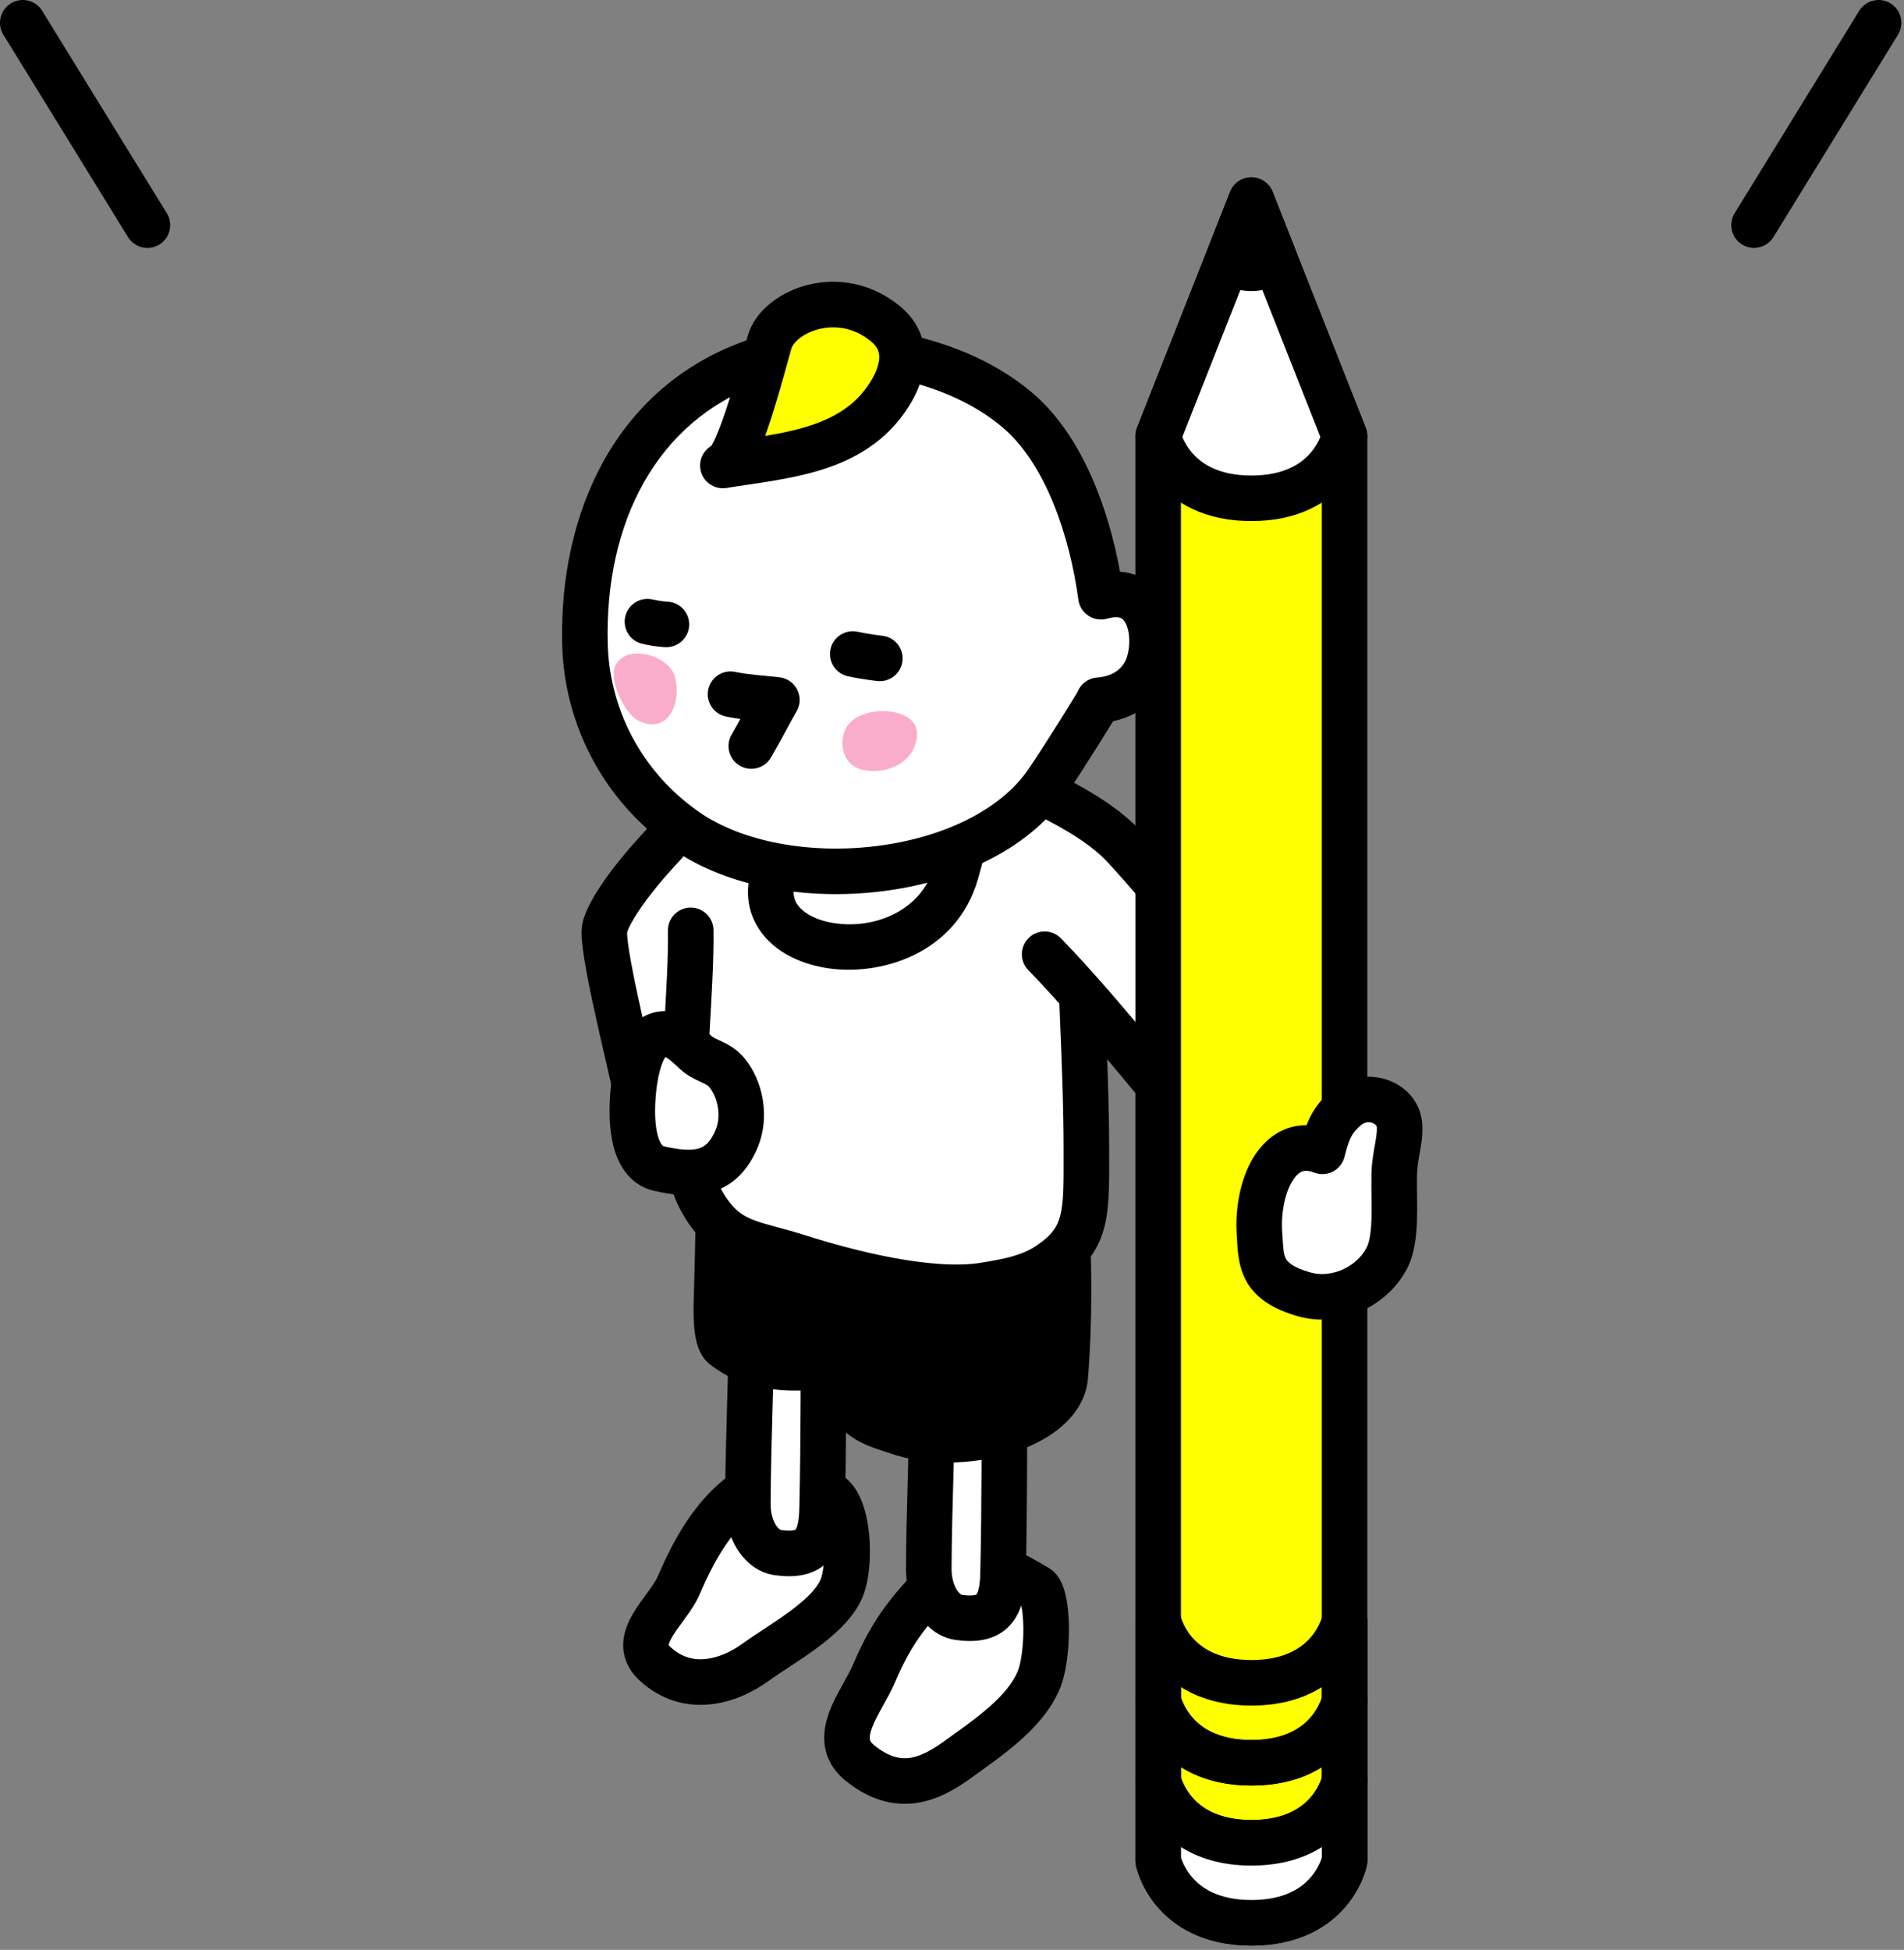 <svg width="209" height="214" viewBox="0 0 209 214" fill="none" xmlns="http://www.w3.org/2000/svg">
<rect x="0" y="0" width="209" height="214" fill="#808080" stroke="none"/>
<g clip-path="url(#clip0_121_2044)">
<path d="M103.93 172.53C99.96 176.5 98.04 178.74 95.93 183.69C94.58 186.84 90.99 190.75 94.4 193.5C98.6 196.88 102.04 195.36 105.19 193.07C108.28 190.82 112.39 188.13 113.98 184.5C115.16 181.8 115.13 174.96 113.82 174.22C111.81 173.07 106.72 169.74 103.92 172.54L103.93 172.53Z" fill="white"/>
<path d="M102.173 170.752C104.627 168.319 107.866 168.828 109.959 169.527C112.122 170.25 114.172 171.54 115.049 172.043C115.881 172.513 116.306 173.259 116.513 173.698C116.748 174.197 116.902 174.738 117.008 175.235C117.224 176.241 117.321 177.428 117.334 178.598C117.358 180.844 117.076 183.659 116.271 185.501L116.27 185.503C115.26 187.809 113.519 189.677 111.792 191.185C110.07 192.688 108.128 194.023 106.662 195.091L106.66 195.092C105 196.298 102.938 197.557 100.528 197.888C97.968 198.238 95.385 197.501 92.832 195.447L92.831 195.446C91.545 194.409 90.764 193.11 90.539 191.625C90.327 190.23 90.645 188.924 91.038 187.871C91.431 186.816 91.987 185.796 92.456 184.952C92.962 184.04 93.358 183.345 93.632 182.705C95.914 177.354 98.075 174.851 102.141 170.784C102.145 170.78 102.148 170.776 102.152 170.772L102.163 170.762C102.166 170.758 102.17 170.755 102.173 170.752ZM108.374 174.269C106.725 173.719 106.031 173.964 105.688 174.308C101.836 178.16 100.162 180.138 98.23 184.67L98.228 184.675C97.827 185.61 97.268 186.585 96.828 187.378C96.35 188.239 95.969 188.959 95.722 189.619C95.475 190.281 95.45 190.665 95.482 190.875C95.5 190.995 95.551 191.216 95.969 191.554H95.968C97.615 192.879 98.852 193.071 99.849 192.935C100.996 192.777 102.229 192.131 103.718 191.049C105.342 189.867 107 188.731 108.503 187.419C110 186.112 111.11 184.821 111.69 183.497C112.064 182.639 112.356 180.684 112.334 178.652C112.323 177.682 112.241 176.852 112.119 176.282C112.103 176.21 112.084 176.148 112.07 176.094C111.012 175.476 109.723 174.72 108.374 174.269Z" fill="black"/>
<path d="M83.76 162.63C79.14 164.74 76.43 169.49 74.52 173.96C73.3 176.81 68.98 179.9 71.9 182.6C75.54 185.97 80.06 184.53 82.92 182.45C85.78 180.37 90.91 177.68 92.35 174.39C93.42 171.95 93.26 165.31 91.02 164C88.33 162.43 86.11 161.54 83.76 162.62V162.63Z" fill="white"/>
<path d="M82.716 160.348C86.099 158.793 89.185 160.088 91.77 161.547L92.281 161.841L92.282 161.842C93.583 162.603 94.279 163.917 94.667 164.963C95.082 166.082 95.312 167.347 95.417 168.553C95.619 170.864 95.418 173.62 94.64 175.394L94.639 175.393C93.632 177.692 91.5 179.521 89.653 180.885C88.683 181.601 87.677 182.268 86.772 182.864C85.841 183.476 85.046 183.995 84.391 184.472C82.711 185.693 80.455 186.8 77.957 187.056C75.373 187.32 72.601 186.654 70.203 184.435C69.019 183.34 68.378 181.981 68.406 180.464C68.432 179.104 68.996 177.924 69.506 177.063C70.017 176.199 70.687 175.319 71.161 174.665C71.698 173.925 72.04 173.402 72.222 172.976C74.13 168.51 77.097 163.041 82.499 160.463C82.569 160.422 82.641 160.382 82.716 160.348ZM89.691 166.12C87.138 164.638 85.97 164.411 84.92 164.843C84.88 164.864 84.84 164.885 84.799 164.904C81.104 166.591 78.704 170.529 76.819 174.942V174.944C76.391 175.943 75.734 176.875 75.209 177.6C74.621 178.411 74.165 179.007 73.809 179.609C73.471 180.18 73.413 180.459 73.406 180.545C73.412 180.555 73.421 180.571 73.437 180.591C73.465 180.629 73.514 180.688 73.597 180.764L73.599 180.765C74.841 181.915 76.148 182.215 77.448 182.081C78.836 181.939 80.269 181.287 81.449 180.428C82.224 179.865 83.142 179.267 84.023 178.688C84.929 178.092 85.833 177.49 86.683 176.863C88.475 175.54 89.626 174.377 90.06 173.387L90.061 173.386C90.353 172.72 90.606 170.936 90.436 168.989C90.355 168.066 90.191 167.273 89.98 166.703C89.838 166.321 89.723 166.162 89.691 166.12Z" fill="black"/>
<path d="M102.41 150.88C102.41 155.14 101.97 165.7 101.95 172.16C101.94 174.91 103.35 177.24 105.24 177.51C108.62 177.98 110 176.72 110.1 172.85C110.28 165.54 110.25 155.69 110.25 151.76" fill="white"/>
<path d="M99.91 150.88C99.91 149.499 101.029 148.38 102.41 148.38C103.791 148.38 104.91 149.499 104.91 150.88C104.91 153.056 104.798 156.81 104.686 160.766C104.574 164.753 104.46 168.976 104.45 172.168V172.169C104.446 173.136 104.696 173.94 105.014 174.46C105.171 174.715 105.322 174.868 105.43 174.949C105.529 175.023 105.582 175.033 105.593 175.034C106.279 175.129 106.706 175.113 106.955 175.067C107.071 175.045 107.132 175.02 107.155 175.009C107.174 175 107.178 174.995 107.179 174.994C107.196 174.978 107.553 174.588 107.6 172.788C107.779 165.517 107.75 155.707 107.75 151.76C107.75 150.379 108.869 149.26 110.25 149.26C111.63 149.26 112.75 150.379 112.75 151.76C112.75 155.673 112.78 165.562 112.599 172.911V172.914C112.546 174.982 112.164 177.157 110.621 178.621C108.994 180.164 106.813 180.253 104.895 179.986L104.886 179.984C102.988 179.713 101.596 178.454 100.75 177.07C99.893 175.67 99.444 173.934 99.45 172.151C99.46 168.883 99.576 164.596 99.688 160.624C99.801 156.62 99.91 152.964 99.91 150.88Z" fill="black"/>
<path d="M82.55 143.77C82.55 148.03 82.11 158.59 82.09 165.05C82.08 167.8 83.49 170.13 85.38 170.4C88.76 170.87 90.14 169.61 90.24 165.74C90.42 158.43 90.39 148.58 90.39 144.65" fill="white"/>
<path d="M80.05 143.77C80.05 142.389 81.169 141.27 82.55 141.27C83.931 141.27 85.05 142.389 85.05 143.77C85.05 145.946 84.938 149.7 84.826 153.656C84.713 157.643 84.6 161.866 84.59 165.058V165.059C84.586 166.026 84.836 166.83 85.154 167.35C85.311 167.605 85.462 167.758 85.57 167.839C85.668 167.913 85.722 167.923 85.733 167.924C86.419 168.019 86.846 168.003 87.095 167.957C87.211 167.935 87.272 167.91 87.295 167.899C87.314 167.89 87.318 167.885 87.319 167.884C87.336 167.868 87.693 167.478 87.74 165.678C87.919 158.407 87.89 148.597 87.89 144.65C87.89 143.269 89.009 142.15 90.39 142.15C91.77 142.15 92.89 143.269 92.89 144.65C92.89 148.563 92.92 158.452 92.739 165.801V165.804C92.686 167.872 92.304 170.047 90.761 171.511C89.134 173.055 86.953 173.143 85.035 172.876L85.026 172.875C83.128 172.603 81.736 171.344 80.89 169.96C80.033 168.56 79.583 166.824 79.59 165.041C79.6 161.773 79.716 157.486 79.828 153.514C79.941 149.51 80.05 145.854 80.05 143.77Z" fill="black"/>
<path d="M79.02 125.97C78.91 130.25 78.81 137.82 78.65 142.65C78.56 145.23 78.74 147.19 79.46 147.76C83.37 150.86 88.36 150.1 92.1 149.87C91.54 149.9 93.61 154.45 94.01 154.87C95.29 156.26 96.79 156.51 98.46 157.12C105.28 159.61 116.51 156.7 116.94 151.03C117.44 144.5 117.38 137.96 116.94 131.86" fill="black"/>
<path d="M79.085 123.471C80.465 123.507 81.555 124.654 81.519 126.034C81.411 130.242 81.308 137.908 81.148 142.733V142.738C81.105 143.975 81.133 144.941 81.227 145.612C81.252 145.789 81.278 145.922 81.302 146.018C82.677 147.004 84.267 147.435 86.035 147.571C87.517 147.684 88.954 147.588 90.44 147.48L91.947 147.374C91.953 147.374 91.96 147.374 91.966 147.373C93.341 147.3 94.516 148.352 94.595 149.727C94.604 149.871 94.596 150.012 94.581 150.151C94.674 150.435 94.818 150.82 95.003 151.262C95.231 151.81 95.487 152.369 95.703 152.803C95.808 153.015 95.895 153.178 95.957 153.287C96.653 153.985 97.276 154.026 99.318 154.772H99.317C102.113 155.793 106.058 155.746 109.372 154.742C111.008 154.247 112.33 153.564 113.217 152.815C114.094 152.073 114.405 151.398 114.447 150.841V150.839C114.936 144.447 114.878 138.032 114.446 132.04C114.347 130.663 115.383 129.466 116.76 129.366C118.137 129.267 119.334 130.303 119.433 131.68C119.881 137.887 119.943 144.551 119.432 151.218L119.433 151.219C119.261 153.497 118.006 155.312 116.444 156.633C114.891 157.946 112.899 158.898 110.821 159.528C106.707 160.774 101.626 160.937 97.602 159.468C96.408 159.032 93.988 158.537 92.171 156.564L92.172 156.562C91.893 156.259 91.688 155.897 91.618 155.773C91.493 155.553 91.358 155.296 91.225 155.029C90.958 154.491 90.656 153.831 90.387 153.186C90.297 152.969 90.207 152.742 90.12 152.516C88.753 152.607 87.195 152.675 85.653 152.557C83.139 152.364 80.378 151.678 77.908 149.72L77.672 149.515C77.152 149.021 76.858 148.435 76.683 147.98C76.475 147.436 76.352 146.853 76.275 146.305C76.122 145.208 76.104 143.905 76.151 142.563C76.311 137.727 76.409 130.257 76.521 125.906C76.557 124.525 77.704 123.435 79.085 123.471ZM92.285 152.362C92.34 152.357 92.396 152.351 92.452 152.343C92.397 152.351 92.341 152.357 92.285 152.362ZM92.56 152.325C92.572 152.323 92.584 152.32 92.595 152.318C92.584 152.32 92.572 152.323 92.56 152.325Z" fill="black"/>
<path d="M85.53 87.36C78.25 85.4 75.56 89.78 72.08 93.52C69.56 96.24 66.85 99.87 66.38 101.83C65.93 103.7 68.9 115.56 70.02 120.6C70.91 124.58 75.36 121.34 79.27 121.16C83.27 120.98 83.7 122.27 83.75 117.54C83.8 113.44 83.96 109.47 84.31 105.47" fill="white"/>
<path d="M76.013 86.21C78.666 84.477 81.9 83.794 86.18 84.946C87.513 85.305 88.303 86.676 87.944 88.01C87.585 89.343 86.213 90.133 84.88 89.774C81.88 88.966 80.128 89.493 78.747 90.395C77.071 91.49 75.896 93.088 73.913 95.219C72.718 96.509 71.483 98.01 70.505 99.399C69.512 100.809 68.982 101.834 68.834 102.339C68.834 102.394 68.835 102.529 68.853 102.77C68.886 103.189 68.959 103.752 69.07 104.448C69.292 105.834 69.644 107.598 70.055 109.499C70.888 113.361 71.874 117.42 72.46 120.054L72.463 120.064C72.591 120.055 72.776 120.036 73.032 119.986C73.77 119.842 74.526 119.6 75.644 119.296C76.654 119.021 77.888 118.721 79.155 118.663H79.157C79.981 118.626 80.686 118.646 81.221 118.667C81.234 118.367 81.245 117.989 81.25 117.513V117.51C81.3 113.364 81.463 109.329 81.819 105.252C81.94 103.876 83.153 102.859 84.528 102.979C85.904 103.1 86.921 104.313 86.801 105.688C86.458 109.611 86.299 113.516 86.25 117.57C86.238 118.715 86.206 119.754 86.043 120.568C85.867 121.445 85.411 122.676 84.064 123.315C83.518 123.574 82.989 123.648 82.616 123.676C82.244 123.703 81.864 123.693 81.561 123.682C80.906 123.659 80.256 123.617 79.384 123.656L79.385 123.657C78.697 123.689 77.908 123.862 76.957 124.121C76.113 124.351 74.967 124.703 73.992 124.893C73.04 125.08 71.649 125.253 70.324 124.697C68.769 124.045 67.924 122.685 67.58 121.145L67.579 121.142C67.044 118.737 65.987 114.347 65.168 110.553C64.752 108.626 64.376 106.759 64.133 105.238C64.011 104.48 63.917 103.77 63.869 103.163C63.829 102.65 63.791 101.903 63.949 101.245H63.95C64.307 99.758 65.36 98.021 66.417 96.52C67.541 94.924 68.922 93.251 70.246 91.821L70.25 91.817C71.745 90.21 73.655 87.749 76.013 86.21Z" fill="black"/>
<path d="M75.82 102.11C75.9 108.69 74.81 117.63 75.15 124.3C75.36 128.54 76.46 131.56 78.4 133.84C80.68 136.51 83.09 136.52 87.68 137.97C92.98 139.65 102.1 142.05 108.13 141.05C110.71 140.63 113.06 140.19 115.13 138.81C119.49 135.9 119.25 133.02 119.25 126.15C119.25 116.56 118.38 104.87 118.38 95.95C118.38 90.72 115.59 87.64 111.41 85.2C109.29 83.96 101 82.89 98.63 82.29C92.82 80.84 91.32 80.24 81.06 84.58C81.65 85.02 82.44 85.19 83.24 85.34" fill="white"/>
<path d="M75.789 99.61C77.17 99.594 78.303 100.699 78.319 102.08C78.361 105.479 78.101 109.47 77.884 113.312C77.677 116.975 77.507 120.52 77.62 123.569L77.647 124.173V124.177C77.838 128.03 78.815 130.469 80.304 132.22C81.096 133.147 81.862 133.6 83.008 134.006C83.635 134.228 84.347 134.425 85.27 134.676C86.17 134.92 87.229 135.206 88.433 135.586L88.436 135.587C91.029 136.409 94.528 137.397 98.087 138.057C101.698 138.726 105.141 139.012 107.721 138.584L107.729 138.582C110.348 138.156 112.181 137.771 113.743 136.729C115.5 135.557 116.091 134.596 116.4 133.359C116.789 131.798 116.75 129.775 116.75 126.15C116.75 121.417 116.535 116.149 116.317 110.902C116.101 105.682 115.88 100.473 115.88 95.95C115.88 93.82 115.325 92.253 114.42 90.971C113.483 89.644 112.072 88.481 110.15 87.359L110.148 87.358C109.954 87.245 109.352 87.014 108.233 86.728C107.198 86.464 105.95 86.207 104.65 85.962C102.193 85.498 99.307 85.038 98.025 84.715C95.004 83.961 93.616 83.587 91.734 83.754C90.318 83.879 88.552 84.328 85.736 85.39C85.734 85.525 85.723 85.663 85.697 85.801C85.443 87.158 84.136 88.051 82.779 87.797C82.06 87.662 80.69 87.423 79.566 86.584C78.847 86.048 78.471 85.17 78.578 84.28C78.686 83.391 79.261 82.626 80.086 82.277C85.221 80.105 88.481 79.023 91.293 78.773C93.457 78.582 95.274 78.9 97.224 79.364L99.235 79.864L99.243 79.866C100.335 80.142 102.772 80.519 105.578 81.049C106.911 81.301 108.282 81.581 109.471 81.885C110.576 82.167 111.804 82.535 112.67 83.041L113.092 83.291C115.185 84.56 117.096 86.09 118.505 88.087C120.04 90.262 120.88 92.85 120.88 95.95C120.88 100.347 121.094 105.443 121.313 110.695C121.53 115.921 121.75 121.294 121.75 126.15C121.75 129.396 121.83 132.247 121.25 134.57C120.589 137.218 119.12 139.153 116.518 140.89L116.517 140.891C113.941 142.608 111.077 143.102 108.538 143.516C105.088 144.088 100.957 143.674 97.176 142.974C93.343 142.263 89.631 141.211 86.925 140.353V140.352C85.834 140.008 84.871 139.749 83.958 139.501C83.067 139.259 82.173 139.014 81.339 138.719C79.564 138.09 77.986 137.204 76.499 135.464L76.496 135.46C74.106 132.651 72.883 129.052 72.653 124.428L72.624 123.767C72.5 120.434 72.686 116.663 72.892 113.03C73.114 109.09 73.359 105.322 73.32 102.141C73.304 100.76 74.409 99.627 75.789 99.61Z" fill="black"/>
<path d="M86.64 92.75C77.64 104.93 101.19 108.91 104.94 95.8C108.69 82.69 105.33 84.56 105.33 84.56" fill="white"/>
<path d="M104.745 82.112C105.043 82.022 105.516 81.924 106.083 81.989C106.69 82.059 107.337 82.311 107.891 82.822C108.422 83.312 108.738 83.919 108.925 84.508C109.276 85.618 109.29 87.049 109.063 88.828C108.829 90.669 108.3 93.144 107.344 96.487C104.998 104.688 96.594 107.231 90.594 106.224C87.566 105.715 84.474 104.213 82.969 101.383C81.356 98.352 82.041 94.769 84.63 91.265C85.45 90.154 87.015 89.919 88.126 90.739C89.236 91.56 89.471 93.125 88.65 94.235C86.739 96.821 86.993 98.303 87.383 99.034C87.879 99.966 89.221 100.923 91.423 101.293C95.886 102.043 101.133 100.022 102.537 95.112C103.455 91.901 103.913 89.693 104.103 88.197C104.179 87.604 104.208 87.145 104.213 86.795C103.777 86.578 103.4 86.233 103.145 85.775C102.474 84.569 102.908 83.046 104.114 82.375L105.212 84.347C104.115 82.375 104.117 82.374 104.12 82.372C104.121 82.371 104.123 82.37 104.125 82.369C104.128 82.367 104.133 82.365 104.136 82.363C104.144 82.359 104.152 82.354 104.161 82.35C104.178 82.341 104.197 82.331 104.217 82.321C104.256 82.301 104.302 82.279 104.354 82.256C104.457 82.211 104.589 82.159 104.745 82.112ZM106.363 86.834C106.368 86.832 106.374 86.831 106.38 86.828C106.408 86.816 106.435 86.803 106.463 86.789C106.476 86.782 106.49 86.775 106.504 86.768C106.511 86.764 106.517 86.76 106.524 86.756C106.528 86.754 106.531 86.752 106.535 86.75C106.537 86.749 106.54 86.748 106.541 86.747L106.54 86.746C106.482 86.778 106.423 86.807 106.363 86.834Z" fill="black"/>
<path d="M114.67 104.73C121.84 112.1 129.37 122.27 135.01 128.1C138.86 132.08 146.33 128.56 146.59 124.23C146.81 120.47 144.02 117.52 141.89 114.96C136.95 109.02 127.54 97.3 123.26 92.77C119.76 89.06 111.45 84.85 99.76 81.83" fill="white"/>
<path d="M97.339 81.205C97.684 79.868 99.048 79.064 100.385 79.409C106.357 80.952 111.512 82.81 115.656 84.784C119.759 86.738 123.023 88.877 125.076 91.053C129.428 95.659 138.951 107.517 143.812 113.361L144.615 114.316C145.473 115.337 146.46 116.544 147.253 117.839C148.343 119.617 149.236 121.806 149.086 124.376L149.085 124.38C148.873 127.909 145.913 130.502 143.05 131.612C140.168 132.73 136.312 132.781 133.484 130.105L133.213 129.838C130.311 126.838 126.944 122.747 123.49 118.591C119.999 114.389 116.384 110.078 112.878 106.474C111.915 105.484 111.937 103.901 112.927 102.938C113.917 101.976 115.499 101.997 116.462 102.986C120.126 106.752 123.86 111.211 127.336 115.394C130.85 119.623 134.069 123.532 136.807 126.362C137.808 127.397 139.455 127.643 141.242 126.95C143.138 126.214 144.043 124.885 144.094 124.084C144.164 122.894 143.772 121.728 142.989 120.451C142.379 119.455 141.63 118.539 140.81 117.561L139.968 116.559C134.948 110.523 125.65 98.941 121.443 94.487L121.442 94.485C119.995 92.951 117.354 91.132 113.506 89.299C109.698 87.485 104.853 85.728 99.135 84.251C97.798 83.906 96.994 82.542 97.339 81.205Z" fill="black"/>
<path d="M120.6 76.87C120.73 76.86 116.57 83.46 114.97 85.81C107.63 96.59 86.07 98.69 75.28 91.15C68.22 86.22 64.41 78.54 64.21 70.7C63.86 56.85 69.8 44.35 82.62 39.77C91.18 36.71 104.5 38.63 111.98 45.27C117.11 49.83 119.87 58.23 120.85 65.49C125.94 64.02 127.16 69.24 126.12 72.76C125.57 74.63 123.88 76.61 120.6 76.86V76.87Z" fill="white"/>
<path d="M81.778 37.416C86.553 35.709 92.475 35.436 98.133 36.42C103.617 37.373 109.11 39.552 113.244 43.057L113.64 43.4L113.641 43.401C118.839 48.022 121.683 55.829 122.944 62.749C123.63 62.792 124.294 62.94 124.925 63.202C126.386 63.808 127.382 64.909 128.002 66.101C129.183 68.375 129.17 71.254 128.518 73.465C127.789 75.943 125.722 78.403 122.182 79.153C122.167 79.178 122.153 79.204 122.138 79.229C121.731 79.9 121.164 80.811 120.549 81.788C119.323 83.734 117.863 86.003 117.036 87.217C112.798 93.442 104.744 96.857 96.72 97.832C88.668 98.81 79.901 97.429 73.849 93.2L73.134 92.685C66.093 87.448 62.181 79.627 61.743 71.57L61.711 70.763C61.344 56.228 67.615 42.477 81.778 37.417V37.416ZM97.276 41.345C92.265 40.474 87.247 40.771 83.462 42.124L83.461 42.125C71.985 46.224 66.376 57.472 66.709 70.636L66.735 71.299C67.107 78.138 70.523 84.779 76.711 89.1L76.712 89.101C81.449 92.411 88.858 93.75 96.117 92.868C103.405 91.983 109.802 88.959 112.903 84.403L113.592 83.372C114.375 82.181 115.402 80.577 116.318 79.123C116.927 78.157 117.476 77.272 117.862 76.635C118.05 76.327 118.188 76.092 118.274 75.94C118.617 75.075 119.43 74.442 120.41 74.367C122.574 74.202 123.442 73.007 123.722 72.054L123.723 72.051C124.109 70.743 124.006 69.255 123.566 68.407C123.374 68.038 123.176 67.889 123.009 67.82C122.839 67.749 122.41 67.642 121.544 67.892C120.846 68.094 120.093 67.982 119.484 67.585C118.876 67.188 118.469 66.545 118.372 65.825C117.416 58.745 114.767 51.093 110.32 47.139L110.006 46.868C106.72 44.083 102.129 42.189 97.276 41.345ZM120.56 79.368C120.639 79.369 120.717 79.369 120.792 79.363C120.715 79.369 120.637 79.369 120.56 79.368ZM120.329 79.353C120.393 79.36 120.457 79.365 120.52 79.368C120.456 79.366 120.392 79.36 120.329 79.353ZM120.054 79.307C120.109 79.32 120.164 79.33 120.219 79.338C120.163 79.33 120.108 79.32 120.054 79.307ZM119.847 79.251C119.886 79.263 119.926 79.274 119.966 79.285C119.926 79.274 119.886 79.263 119.847 79.251ZM119.564 79.143C119.621 79.169 119.678 79.192 119.735 79.213C119.677 79.192 119.62 79.169 119.564 79.143ZM118.742 78.542C118.974 78.801 119.241 78.991 119.519 79.123C119.295 79.016 119.087 78.876 118.901 78.705C118.846 78.653 118.793 78.598 118.742 78.542ZM118.606 78.373C118.634 78.41 118.662 78.447 118.691 78.482C118.661 78.447 118.633 78.41 118.606 78.373ZM118.123 77.195C118.125 77.212 118.128 77.229 118.131 77.247C118.128 77.23 118.125 77.212 118.123 77.195Z" fill="black"/>
<path d="M97.2 35.54C100.18 38 98.86 41.34 97.64 43.27C93.63 49.67 85.84 50.01 79.35 51.09C81.1 50.8 84 39.03 84.5 37.47C85.56 34.12 92.13 31.35 97.2 35.54Z" fill="#FFFF00"/>
<path d="M88.754 31.248C91.846 30.494 95.585 30.963 98.791 33.612C100.966 35.407 101.655 37.679 101.487 39.802C101.33 41.766 100.46 43.487 99.753 44.606L99.752 44.605C97.327 48.471 93.777 50.433 90.171 51.561C86.691 52.65 82.777 53.054 79.76 53.556L79.759 53.555V53.556C78.397 53.782 77.11 52.861 76.884 51.499C76.71 50.452 77.216 49.45 78.078 48.94C78.191 48.757 78.349 48.462 78.542 48.033C79.007 47 79.516 45.562 80.011 44C80.501 42.456 80.955 40.863 81.322 39.545C81.671 38.29 81.975 37.159 82.12 36.707C83.006 33.92 85.837 31.96 88.754 31.248ZM78.942 48.623C78.872 48.635 78.806 48.65 78.745 48.666C78.809 48.65 78.874 48.635 78.94 48.624L78.942 48.623ZM95.608 37.467C93.745 35.927 91.664 35.686 89.939 36.107C88.042 36.569 87.06 37.666 86.883 38.224L86.88 38.233C86.775 38.562 86.528 39.487 86.139 40.886C85.767 42.223 85.293 43.883 84.777 45.512C84.529 46.293 84.265 47.085 83.993 47.842C85.606 47.575 87.165 47.263 88.678 46.789C91.59 45.879 93.938 44.471 95.522 41.943L95.527 41.934C96.04 41.123 96.439 40.209 96.503 39.406C96.555 38.761 96.414 38.133 95.609 37.468L95.608 37.467Z" fill="black"/>
<path d="M96.58 72.26C96.58 72.26 94.98 72.08 93.61 71.78L96.58 72.26Z" fill="#FCEE21"/>
<path d="M91.168 71.245C91.463 69.896 92.796 69.042 94.145 69.338C94.746 69.469 95.422 69.579 95.966 69.658C96.234 69.697 96.462 69.727 96.621 69.747C96.7 69.757 96.762 69.764 96.803 69.769C96.824 69.772 96.839 69.773 96.848 69.774C96.853 69.775 96.856 69.775 96.858 69.775L96.86 69.776C98.232 69.931 99.218 71.168 99.064 72.54C98.919 73.826 97.823 74.774 96.556 74.76L96.3 74.744H96.293C96.288 74.743 96.282 74.742 96.275 74.741C96.26 74.739 96.24 74.737 96.215 74.734C96.163 74.728 96.089 74.719 95.997 74.708C95.813 74.685 95.555 74.651 95.252 74.607C94.653 74.521 93.844 74.391 93.075 74.222C91.726 73.927 90.872 72.594 91.168 71.245Z" fill="black"/>
<path d="M73.15 68.53C73.15 68.53 72.44 68.53 71.07 68.23L73.15 68.53Z" fill="#FCEE21"/>
<path d="M68.628 67.695C68.923 66.346 70.257 65.492 71.605 65.788C72.202 65.918 72.632 65.978 72.891 66.006C73.021 66.02 73.108 66.026 73.151 66.029C73.172 66.03 73.183 66.03 73.183 66.03H73.151L73.15 66.031C74.531 66.031 75.65 67.149 75.65 68.53C75.65 69.91 74.531 71.03 73.15 71.03V68.53C73.15 70.923 73.15 71.025 73.149 71.03H73.109C73.093 71.029 73.073 71.029 73.05 71.029C73.006 71.028 72.951 71.025 72.884 71.022C72.752 71.015 72.575 71.002 72.356 70.978C71.918 70.931 71.308 70.842 70.535 70.672C69.186 70.377 68.332 69.043 68.628 67.695Z" fill="black"/>
<path d="M77.743 75.68C78.024 74.329 79.348 73.461 80.7 73.743C82.23 74.062 83.676 74.122 85.561 74.335C86.407 74.431 87.145 74.951 87.522 75.714C87.898 76.478 87.861 77.38 87.422 78.109C87.09 78.661 86.745 79.305 86.287 80.156C85.837 80.99 85.304 81.978 84.632 83.135C83.939 84.329 82.409 84.735 81.215 84.043C80.021 83.35 79.615 81.82 80.308 80.626C80.668 80.005 80.985 79.435 81.275 78.906C80.74 78.833 80.202 78.746 79.68 78.637C78.329 78.356 77.461 77.032 77.743 75.68Z" fill="black"/>
<path d="M95.56 78.18C97.54 77.76 101.02 78.26 100.64 81C100.26 83.76 97.26 85.04 94.73 84.5C93.32 84.2 92.54 83.1 92.48 81.7C92.4 79.74 93.62 78.6 95.55 78.19L95.56 78.18Z" fill="#FAADCB"/>
<path d="M68.93 71.88C70.78 71.27 73.54 72.48 74.06 74.19C74.9 76.93 73.43 80.76 70.07 79.09C68.55 78.34 66.64 74.41 67.66 72.83C67.97 72.36 68.41 72.05 68.92 71.88H68.93Z" fill="#FAADCB"/>
<path d="M69.47 120.32C69.16 124.67 70.03 127.74 72.36 128.26C76.13 129.1 79.21 129.02 80.89 124.9C81.82 122.62 81.35 119.62 79.78 117.72C78.86 116.62 77.75 116.54 76.69 115.78C75.79 115.14 74.04 112.75 71.99 113.69C70.09 114.55 69.58 118.69 69.47 120.32Z" fill="white"/>
<path d="M70.948 111.418C73.167 110.4 75.107 111.331 76.198 112.089C76.755 112.476 77.231 112.909 77.565 113.219C77.753 113.394 77.868 113.502 77.991 113.613L78.139 113.742L78.147 113.748C78.442 113.96 78.636 114.016 79.371 114.369C79.993 114.668 80.799 115.112 81.548 115.944L81.698 116.116L81.707 116.127C83.858 118.73 84.486 122.703 83.204 125.844C82.137 128.461 80.436 130.15 78.118 130.837C76.017 131.46 73.766 131.135 71.817 130.7H71.816C69.511 130.186 68.199 128.408 67.559 126.534C66.935 124.707 66.81 122.473 66.976 120.143H66.977C67.038 119.245 67.208 117.616 67.652 116.039C67.874 115.249 68.192 114.374 68.659 113.585C69.115 112.816 69.835 111.926 70.948 111.418ZM72.961 116.134C72.796 116.414 72.622 116.837 72.465 117.394C72.153 118.504 72.014 119.754 71.964 120.488L71.963 120.498C71.819 122.518 71.975 123.993 72.29 124.918C72.584 125.779 72.868 125.813 72.903 125.819H72.904C74.724 126.225 75.898 126.28 76.699 126.043C77.284 125.87 77.962 125.459 78.575 123.956H78.576C79.153 122.54 78.843 120.518 77.858 119.319C77.729 119.167 77.586 119.059 77.204 118.875C76.889 118.724 76.004 118.361 75.242 117.817V117.817C75.006 117.65 74.791 117.462 74.637 117.322C74.484 117.184 74.298 117.008 74.163 116.884C73.852 116.595 73.594 116.368 73.345 116.195C73.21 116.102 73.109 116.048 73.039 116.016C73.017 116.047 72.99 116.085 72.961 116.134Z" fill="black"/>
<path d="M147.59 204.21C147.59 204.21 146.23 211.03 137.36 211.03C128.49 211.03 127.13 204.21 127.13 204.21V47.87L137.36 21.97L147.59 47.87V204.21Z" fill="#FFFF00"/>
<path d="M129.63 48.345V203.877C129.664 203.986 129.715 204.136 129.789 204.315C129.979 204.77 130.302 205.386 130.824 206.001C131.803 207.153 133.667 208.53 137.36 208.53C141.054 208.529 142.918 207.153 143.897 206.001C144.419 205.387 144.741 204.77 144.931 204.315C145.005 204.136 145.056 203.986 145.09 203.877V48.345L137.359 28.775L129.63 48.345ZM147.59 204.21L150.041 204.702L150.04 204.705C150.04 204.708 150.04 204.71 150.039 204.712C150.038 204.717 150.036 204.722 150.035 204.728C150.033 204.739 150.031 204.753 150.027 204.768C150.021 204.798 150.012 204.834 150.002 204.876C149.981 204.961 149.953 205.072 149.914 205.204C149.837 205.468 149.719 205.823 149.547 206.237C149.204 207.06 148.632 208.149 147.706 209.239C145.787 211.497 142.536 213.529 137.36 213.53C132.184 213.53 128.933 211.497 127.014 209.239C126.088 208.149 125.516 207.06 125.173 206.237C125.001 205.823 124.883 205.468 124.806 205.204C124.767 205.072 124.739 204.961 124.718 204.876C124.708 204.834 124.699 204.798 124.693 204.768C124.689 204.753 124.687 204.739 124.685 204.728C124.684 204.722 124.682 204.717 124.681 204.712C124.68 204.71 124.68 204.708 124.68 204.705L124.679 204.702C124.679 204.701 124.678 204.699 127.13 204.21L124.678 204.699C124.646 204.538 124.63 204.374 124.63 204.21V47.87C124.63 47.556 124.689 47.244 124.805 46.952L135.035 21.052L135.111 20.876C135.527 20.021 136.398 19.47 137.36 19.47C138.387 19.47 139.309 20.098 139.686 21.052L149.915 46.952C150.031 47.244 150.09 47.556 150.09 47.87V204.21C150.09 204.374 150.074 204.538 150.042 204.699L147.59 204.21Z" fill="black"/>
<path d="M145.1 193.943C143.209 195.135 140.684 195.97 137.37 195.97C134.056 195.97 131.532 195.135 129.64 193.943V195.097C129.674 195.206 129.725 195.356 129.799 195.535C129.989 195.99 130.312 196.607 130.834 197.221C131.813 198.373 133.677 199.75 137.37 199.75C141.064 199.75 142.928 198.373 143.907 197.221C144.429 196.607 144.751 195.99 144.941 195.535C145.015 195.356 145.066 195.206 145.1 195.097V193.943ZM147.6 195.43L150.051 195.923L150.05 195.925C150.05 195.928 150.05 195.93 150.049 195.932C150.048 195.937 150.046 195.942 150.045 195.948C150.043 195.959 150.041 195.973 150.037 195.988C150.031 196.018 150.022 196.054 150.012 196.096C149.991 196.182 149.963 196.292 149.924 196.424C149.847 196.688 149.729 197.043 149.557 197.457C149.214 198.28 148.642 199.369 147.716 200.459C145.797 202.717 142.546 204.75 137.37 204.75C132.194 204.75 128.943 202.717 127.024 200.459C126.098 199.369 125.526 198.28 125.183 197.457C125.011 197.043 124.893 196.688 124.816 196.424C124.777 196.292 124.749 196.182 124.728 196.096C124.718 196.054 124.709 196.018 124.703 195.988C124.699 195.973 124.697 195.959 124.695 195.948C124.694 195.942 124.692 195.937 124.691 195.932C124.69 195.93 124.69 195.928 124.69 195.925L124.689 195.923C124.689 195.921 124.688 195.919 127.14 195.43L124.688 195.919C124.656 195.758 124.64 195.594 124.64 195.43V186.65C124.64 185.365 125.615 184.288 126.894 184.162C128.169 184.036 129.331 184.895 129.588 186.148C129.588 186.146 129.589 186.144 129.588 186.142C129.587 186.137 129.586 186.133 129.585 186.131C129.585 186.128 129.586 186.129 129.587 186.136C129.591 186.151 129.6 186.188 129.616 186.242C129.647 186.351 129.705 186.53 129.799 186.756C129.989 187.21 130.312 187.826 130.834 188.441C131.813 189.593 133.677 190.97 137.37 190.97C141.064 190.97 142.928 189.593 143.907 188.441C144.429 187.827 144.751 187.21 144.941 186.756C145.035 186.53 145.093 186.351 145.124 186.242C145.14 186.188 145.149 186.151 145.153 186.136C145.154 186.129 145.155 186.128 145.155 186.131C145.154 186.133 145.154 186.134 145.154 186.136C145.415 184.889 146.575 184.036 147.846 184.162C149.125 184.288 150.1 185.365 150.1 186.65V195.43C150.1 195.594 150.084 195.758 150.052 195.919L147.6 195.43Z" fill="black"/>
<path d="M145.1 185.163C143.209 186.355 140.684 187.19 137.37 187.19C134.056 187.19 131.532 186.355 129.64 185.163V186.317C129.674 186.426 129.725 186.576 129.799 186.755C129.989 187.21 130.312 187.826 130.834 188.441C131.813 189.593 133.677 190.97 137.37 190.97C141.064 190.97 142.928 189.593 143.907 188.441C144.429 187.827 144.751 187.21 144.941 186.755C145.015 186.576 145.066 186.426 145.1 186.317V185.163ZM147.6 186.65L150.051 187.142L150.05 187.145C150.05 187.148 150.05 187.15 150.049 187.152C150.048 187.157 150.046 187.162 150.045 187.168C150.043 187.179 150.041 187.193 150.037 187.208C150.031 187.238 150.022 187.274 150.012 187.316C149.991 187.402 149.963 187.512 149.924 187.644C149.847 187.908 149.729 188.263 149.557 188.677C149.214 189.5 148.642 190.589 147.716 191.679C145.797 193.937 142.546 195.97 137.37 195.97C132.194 195.97 128.943 193.937 127.024 191.679C126.098 190.589 125.526 189.5 125.183 188.677C125.011 188.263 124.893 187.908 124.816 187.644C124.777 187.512 124.749 187.402 124.728 187.316C124.718 187.274 124.709 187.238 124.703 187.208C124.699 187.193 124.697 187.179 124.695 187.168C124.694 187.162 124.692 187.157 124.691 187.152C124.69 187.15 124.69 187.148 124.69 187.145L124.689 187.142C124.689 187.141 124.688 187.139 127.14 186.65L124.688 187.139C124.656 186.978 124.64 186.814 124.64 186.65V177.87C124.64 176.585 125.615 175.508 126.894 175.382C128.169 175.256 129.331 176.114 129.588 177.368C129.588 177.366 129.589 177.364 129.588 177.362C129.587 177.357 129.586 177.353 129.585 177.351C129.585 177.348 129.586 177.349 129.587 177.356C129.591 177.371 129.6 177.408 129.616 177.462C129.647 177.571 129.705 177.75 129.799 177.975C129.989 178.43 130.312 179.046 130.834 179.661C131.813 180.813 133.677 182.19 137.37 182.19C141.064 182.19 142.928 180.813 143.907 179.661C144.429 179.046 144.751 178.43 144.941 177.975C145.035 177.75 145.093 177.571 145.124 177.462C145.14 177.408 145.149 177.371 145.153 177.356C145.154 177.349 145.155 177.348 145.155 177.351C145.154 177.353 145.154 177.354 145.154 177.356C145.415 176.109 146.575 175.256 147.846 175.382C149.125 175.508 150.1 176.585 150.1 177.87V186.65C150.1 186.814 150.084 186.978 150.052 187.139L147.6 186.65Z" fill="black"/>
<path d="M127.14 204.21C127.14 204.21 128.5 211.03 137.37 211.03C146.24 211.03 147.6 204.21 147.6 204.21V195.43C147.6 195.43 146.24 202.25 137.37 202.25C128.5 202.25 127.14 195.43 127.14 195.43V204.21Z" fill="white"/>
<path d="M145.1 202.723C143.209 203.915 140.684 204.75 137.37 204.75C134.056 204.75 131.532 203.915 129.64 202.723V203.877C129.674 203.986 129.725 204.136 129.799 204.315C129.989 204.77 130.312 205.386 130.834 206.001C131.813 207.153 133.677 208.53 137.37 208.53C141.064 208.529 142.928 207.153 143.907 206.001C144.429 205.386 144.751 204.77 144.941 204.315C145.015 204.136 145.066 203.986 145.1 203.877V202.723ZM147.6 204.21L150.051 204.702L150.05 204.705C150.05 204.707 150.05 204.71 150.049 204.712C150.048 204.717 150.046 204.722 150.045 204.728C150.043 204.739 150.041 204.753 150.037 204.768C150.031 204.797 150.022 204.834 150.012 204.876C149.991 204.961 149.963 205.072 149.924 205.204C149.847 205.468 149.729 205.823 149.557 206.237C149.214 207.06 148.642 208.149 147.716 209.239C145.797 211.497 142.546 213.529 137.37 213.53C132.194 213.53 128.943 211.497 127.024 209.239C126.098 208.149 125.526 207.06 125.183 206.237C125.011 205.823 124.893 205.468 124.816 205.204C124.777 205.072 124.749 204.961 124.728 204.876C124.718 204.834 124.709 204.797 124.703 204.768C124.699 204.753 124.697 204.739 124.695 204.728C124.694 204.722 124.692 204.717 124.691 204.712C124.69 204.71 124.69 204.707 124.69 204.705L124.689 204.702C124.689 204.701 124.688 204.699 127.14 204.21L124.688 204.699C124.656 204.538 124.64 204.374 124.64 204.21V195.43C124.64 194.145 125.615 193.068 126.894 192.942C128.169 192.816 129.331 193.674 129.588 194.928C129.588 194.926 129.589 194.924 129.588 194.922C129.587 194.917 129.586 194.913 129.585 194.911C129.585 194.908 129.586 194.909 129.587 194.916C129.591 194.931 129.6 194.968 129.616 195.022C129.647 195.131 129.705 195.31 129.799 195.535C129.989 195.99 130.312 196.606 130.834 197.221C131.813 198.373 133.677 199.75 137.37 199.75C141.064 199.75 142.928 198.373 143.907 197.221C144.429 196.606 144.751 195.99 144.941 195.535C145.035 195.31 145.093 195.131 145.124 195.022C145.14 194.968 145.149 194.931 145.153 194.916C145.154 194.909 145.155 194.908 145.155 194.911C145.154 194.913 145.154 194.914 145.154 194.916C145.415 193.669 146.575 192.816 147.846 192.942C149.125 193.068 150.1 194.144 150.1 195.43V204.21C150.1 204.374 150.084 204.538 150.052 204.699L147.6 204.21Z" fill="black"/>
<path d="M147.59 47.87C147.59 47.87 146.23 54.69 137.36 54.69C128.49 54.69 127.13 47.87 127.13 47.87L137.36 21.97L147.59 47.87Z" fill="white"/>
<path d="M137.36 19.47C138.387 19.47 139.309 20.098 139.686 21.052L149.915 46.952C150.092 47.399 150.136 47.887 150.042 48.359L147.59 47.87L150.041 48.362C150.041 48.362 150.04 48.364 150.04 48.365C150.04 48.368 150.04 48.37 150.039 48.372C150.038 48.377 150.036 48.382 150.035 48.388C150.033 48.4 150.031 48.413 150.027 48.428C150.021 48.458 150.012 48.494 150.002 48.536C149.981 48.622 149.953 48.732 149.914 48.865C149.837 49.129 149.719 49.482 149.547 49.896C149.204 50.72 148.633 51.809 147.706 52.899C145.787 55.157 142.536 57.19 137.36 57.19C132.184 57.19 128.933 55.157 127.014 52.899C126.087 51.809 125.516 50.72 125.173 49.896C125.001 49.482 124.883 49.129 124.806 48.865C124.767 48.732 124.739 48.622 124.718 48.536C124.708 48.494 124.699 48.458 124.693 48.428C124.689 48.413 124.687 48.4 124.685 48.388C124.684 48.382 124.682 48.377 124.681 48.372C124.68 48.37 124.68 48.368 124.68 48.365C124.68 48.364 124.679 48.362 124.679 48.362C124.682 48.359 124.767 48.342 127.13 47.87L124.678 48.359C124.584 47.887 124.628 47.399 124.805 46.952L135.035 21.052L135.111 20.876C135.527 20.021 136.398 19.47 137.36 19.47ZM129.782 47.958C129.785 47.964 129.787 47.969 129.789 47.975C129.979 48.43 130.302 49.047 130.824 49.661C131.803 50.813 133.667 52.19 137.36 52.19C141.054 52.19 142.918 50.813 143.897 49.661C144.419 49.047 144.741 48.43 144.931 47.975C144.933 47.969 144.934 47.964 144.937 47.958L137.36 28.775L129.782 47.958Z" fill="black"/>
<path d="M139.7 27.89C139.7 27.89 139.39 29.45 137.36 29.45C135.33 29.45 135.02 27.89 135.02 27.89L137.36 21.96L139.7 27.89Z" fill="black"/>
<path d="M137.36 19.46C138.386 19.46 139.308 20.087 139.685 21.042L142.026 26.973C142.202 27.419 142.245 27.907 142.152 28.377L139.7 27.89C142.093 28.365 142.151 28.378 142.152 28.38C142.152 28.381 142.151 28.383 142.151 28.384C142.15 28.386 142.15 28.388 142.15 28.39C142.149 28.394 142.148 28.398 142.147 28.402C142.145 28.411 142.143 28.421 142.141 28.431C142.137 28.451 142.131 28.473 142.125 28.496C142.114 28.543 142.1 28.597 142.083 28.657C142.047 28.777 141.998 28.926 141.928 29.093C141.791 29.424 141.564 29.855 141.197 30.288C140.395 31.232 139.116 31.95 137.36 31.95C135.604 31.95 134.325 31.232 133.523 30.288C133.155 29.855 132.929 29.424 132.791 29.093C132.722 28.926 132.672 28.777 132.637 28.657C132.62 28.597 132.606 28.543 132.594 28.496C132.589 28.473 132.584 28.451 132.58 28.431C132.577 28.421 132.575 28.411 132.573 28.402C132.572 28.398 132.572 28.394 132.571 28.39C132.57 28.388 132.569 28.386 132.569 28.384C132.569 28.383 132.569 28.381 132.569 28.38C132.575 28.377 132.696 28.352 135.02 27.89L132.568 28.377C132.474 27.906 132.519 27.419 132.695 26.973L135.035 21.042L135.112 20.867C135.527 20.012 136.398 19.46 137.36 19.46Z" fill="black"/>
<path d="M152.19 138.16C150.44 141.4 146.48 142.98 143.24 142.08C138.2 140.68 138.45 138.26 138.25 135.36C137.92 130.6 140.16 124.44 145.16 126.36C145.65 124.48 146.02 123.09 147.72 121.63C150.12 119.58 153.31 121.1 153.6 123.31C153.81 124.94 153.08 126.75 153.04 128.91C152.98 132.21 153.38 135.95 152.19 138.16Z" fill="white"/>
<path d="M146.096 119.729C149.857 116.516 155.506 118.619 156.079 122.985L156.08 122.99C156.24 124.232 156.032 125.448 155.876 126.34C155.703 127.334 155.555 128.112 155.54 128.956C155.525 129.733 155.539 130.539 155.549 131.405C155.56 132.253 155.568 133.153 155.538 134.03C155.48 135.705 155.279 137.696 154.391 139.345L154.389 139.348C152.086 143.613 146.937 145.701 142.571 144.488C139.702 143.692 137.749 142.436 136.71 140.434C136.037 139.135 135.88 137.655 135.811 136.526L135.756 135.532C135.566 132.791 136.088 129.512 137.566 127.063C138.321 125.812 139.421 124.628 140.956 123.983C141.741 123.653 142.566 123.494 143.412 123.5C143.891 122.252 144.64 120.98 146.091 119.734L146.096 119.729ZM150.62 123.23C150.284 123.111 149.833 123.114 149.348 123.526C148.277 124.446 148.057 125.16 147.58 126.99C147.4 127.679 146.935 128.258 146.302 128.583C145.669 128.908 144.928 128.949 144.264 128.694C143.524 128.409 143.121 128.496 142.894 128.591C142.613 128.709 142.235 129.003 141.846 129.647C141.037 130.987 140.604 133.168 140.744 135.187V135.188C140.867 136.971 140.862 137.58 141.149 138.132C141.296 138.415 141.738 139.068 143.909 139.671C146.022 140.258 148.791 139.188 149.989 136.975C150.291 136.414 150.486 135.43 150.541 133.858C150.566 133.112 150.56 132.319 150.549 131.468C150.539 130.636 150.525 129.737 150.541 128.864V128.863C150.565 127.548 150.801 126.341 150.951 125.483C151.117 124.527 151.17 124.022 151.122 123.635L151.12 123.627C151.118 123.622 151.115 123.614 151.109 123.602C151.097 123.578 151.075 123.541 151.035 123.495C150.949 123.4 150.808 123.296 150.62 123.23Z" fill="black"/>
<path d="M1.188 0.371C2.364 -0.353 3.905 0.013 4.629 1.188L18.309 23.398C19.033 24.574 18.667 26.115 17.491 26.839C16.316 27.563 14.776 27.197 14.052 26.021L0.371 3.812C-0.353 2.636 0.013 1.095 1.188 0.371Z" fill="black"/>
<path d="M204.081 1.189C204.805 0.014 206.345 -0.353 207.52 0.371C208.696 1.095 209.062 2.635 208.339 3.811L194.669 26.02C193.945 27.196 192.405 27.563 191.229 26.839C190.054 26.115 189.687 24.575 190.411 23.399L204.081 1.189Z" fill="black"/>
</g>
<defs>
<clipPath id="clip0_121_2044">
<rect width="208.71" height="213.52" fill="white"/>
</clipPath>
</defs>
</svg>
